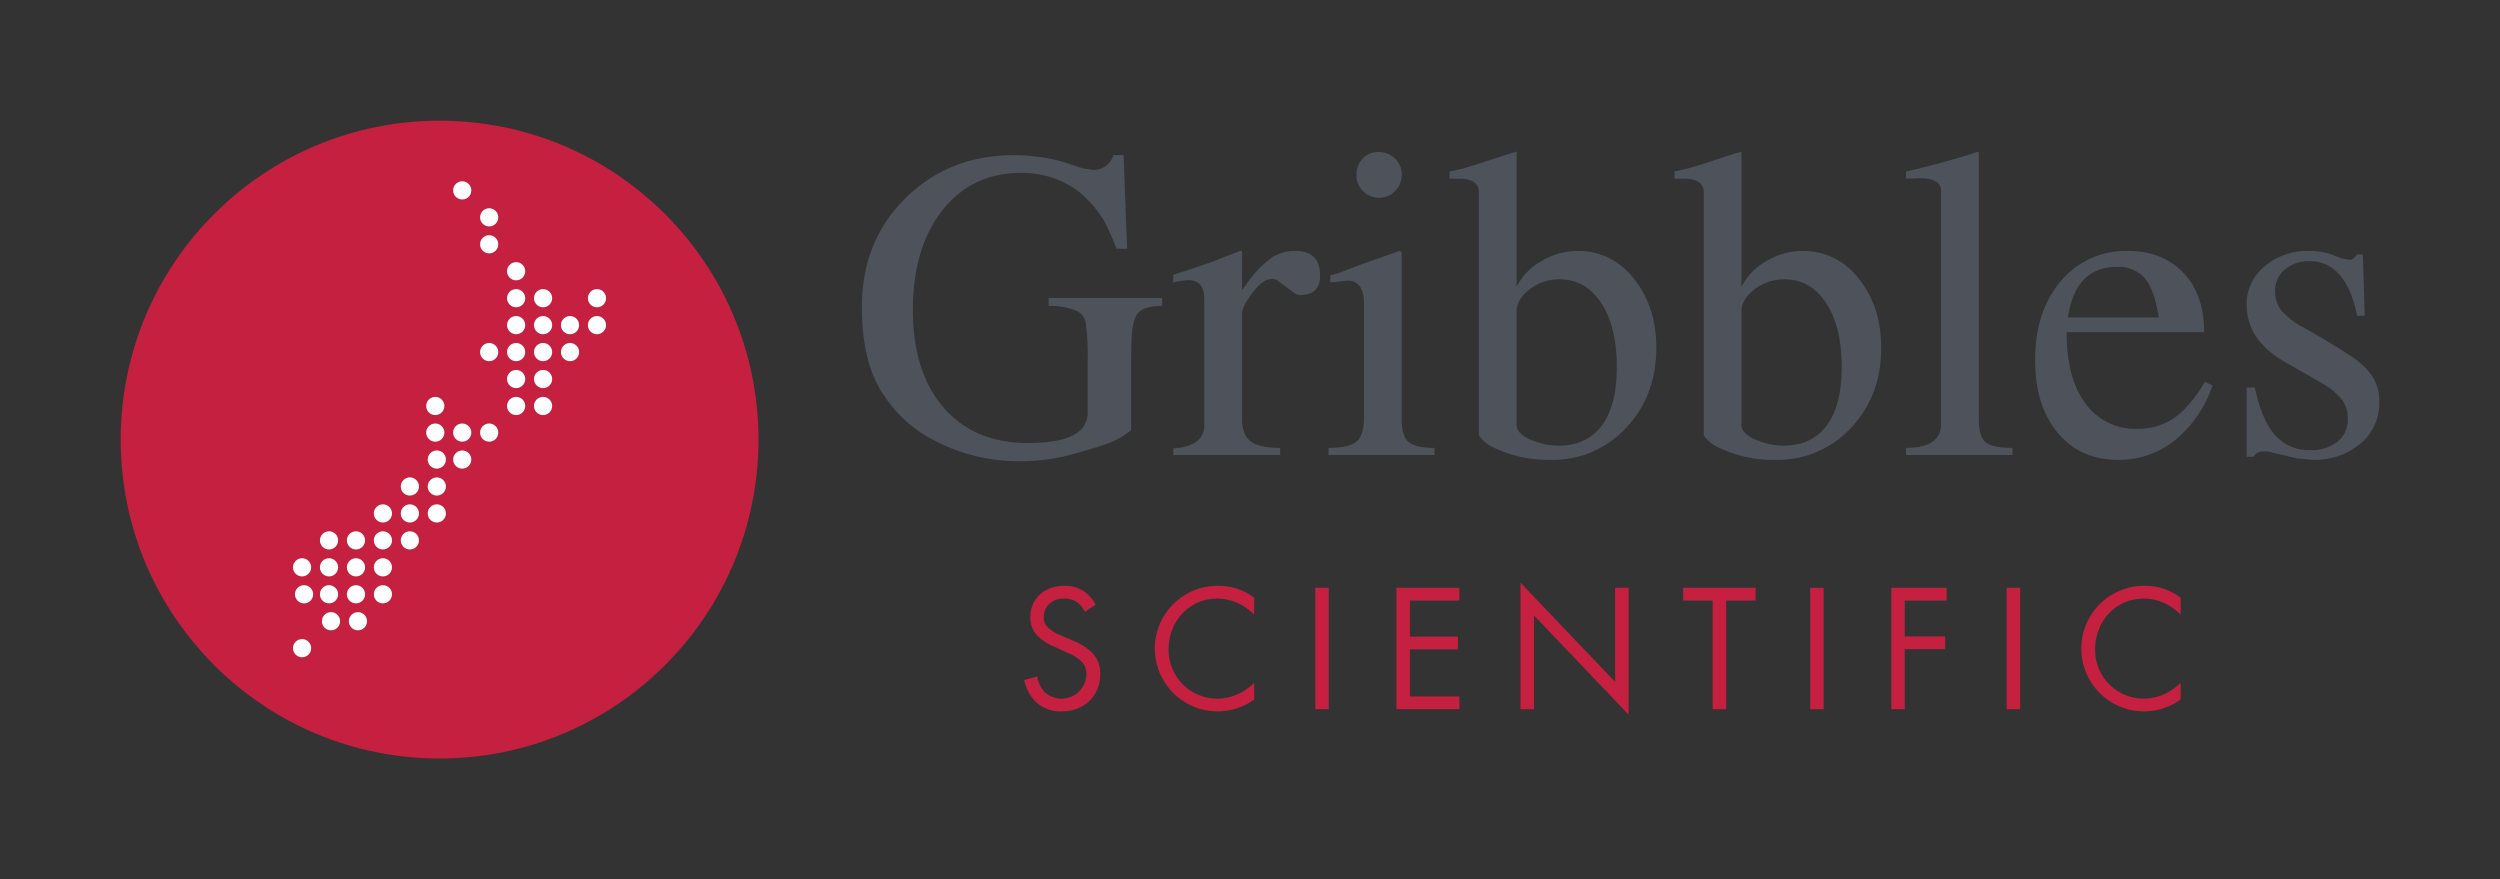 <?xml version="1.0" encoding="UTF-8"?> <svg xmlns="http://www.w3.org/2000/svg" id="Layer_1" data-name="Layer 1" viewBox="0 0 621.376 218.525"><rect x="0" y="0" width="621.376" height="218.525" fill="#333333" stroke="none"/><g><path id="fullLogo" d="M269.663,152.072a7.284,7.284,0,0,0-1.764-2.262,5.43,5.43,0,0,0-3.393-1.04c-2.984,0-5.065,1.855-5.065,4.658a3.163,3.163,0,0,0,1.131,2.623,9.851,9.851,0,0,0,3.166,1.899l2.895,1.266a14.657,14.657,0,0,1,4.658,2.85,7.258,7.258,0,0,1,2.171,5.472c0,5.563-4.115,9.272-9.543,9.272a8.995,8.995,0,0,1-6.558-2.442,10.932,10.932,0,0,1-2.805-5.337l3.257-.904a7.117,7.117,0,0,0,1.809,3.844,6.177,6.177,0,0,0,10.402-4.297,4.502,4.502,0,0,0-1.492-3.528,13.17,13.17,0,0,0-3.618-2.08L262.2,160.8a13.356,13.356,0,0,1-4.025-2.487,6.264,6.264,0,0,1-2.08-4.93c0-4.659,3.573-7.779,8.457-7.779a8.172,8.172,0,0,1,4.84,1.357,9.119,9.119,0,0,1,2.939,3.347Z" style="fill: #c5203f"></path><path id="fullLogo-2" data-name="fullLogo" d="M311.721,152.75a14.875,14.875,0,0,0-3.936-2.804,12.848,12.848,0,0,0-5.201-1.176c-6.965,0-12.12,5.608-12.12,12.573a12.073,12.073,0,0,0,12.166,12.302,12.529,12.529,0,0,0,5.607-1.402,13.726,13.726,0,0,0,3.483-2.533v4.161a15.711,15.711,0,0,1-9.091,2.94,15.604,15.604,0,1,1,.181-31.207,14.217,14.217,0,0,1,8.91,2.985Z" style="fill: #c5203f"></path><path id="fullLogo-3" data-name="fullLogo" d="M330.261,146.102v30.166h-3.347V146.102Z" style="fill: #c5203f"></path><path id="fullLogo-4" data-name="fullLogo" d="M362.732,149.268H350.43v8.955h11.94v3.166H350.43v11.714H362.732v3.166H347.084V146.102H362.732Z" style="fill: #c5203f"></path><path id="fullLogo-5" data-name="fullLogo" d="M377.926,176.268V144.836l23.518,24.648V146.102h3.347v31.523L381.273,152.976v23.292Z" style="fill: #c5203f"></path><path id="fullLogo-6" data-name="fullLogo" d="M429.029,149.268v27h-3.347V149.268H418.356v-3.166h18v3.166Z" style="fill: #c5203f"></path><path id="fullLogo-7" data-name="fullLogo" d="M453.269,146.102v30.166h-3.347V146.102Z" style="fill: #c5203f"></path><path id="fullLogo-8" data-name="fullLogo" d="M483.84,149.268H473.438v8.91h10.041v3.166H473.438v14.925h-3.347V146.102H483.84Z" style="fill: #c5203f"></path><path id="fullLogo-9" data-name="fullLogo" d="M502.11,146.102v30.166h-3.347V146.102Z" style="fill: #c5203f"></path><path id="fullLogo-10" data-name="fullLogo" d="M541.999,152.75a14.877,14.877,0,0,0-3.936-2.804,12.848,12.848,0,0,0-5.201-1.176c-6.965,0-12.12,5.608-12.12,12.573a12.073,12.073,0,0,0,12.166,12.302,12.53,12.53,0,0,0,5.607-1.402,13.729,13.729,0,0,0,3.483-2.533v4.161a15.711,15.711,0,0,1-9.091,2.94,15.604,15.604,0,1,1,.181-31.207,14.217,14.217,0,0,1,8.91,2.985Z" style="fill: #c5203f"></path><path id="fullLogo-11" data-name="fullLogo" d="M288.861,76.044a11.137,11.137,0,0,0-4.522.717,4.097,4.097,0,0,0-2.149,2.15,12.697,12.697,0,0,0-.827,3.641q-.223,2.206-.222,9.038v15.325a21.036,21.036,0,0,1-4.796,2.921q-2.26.94-9.041,2.865a48.716,48.716,0,0,1-13.395,1.931,45.224,45.224,0,0,1-22.933-5.823,32.556,32.556,0,0,1-11.354-10.667q-5.404-7.91-5.402-21.875,0-16.253,10.805-26.98,10.802-10.724,27.122-10.725a46.329,46.329,0,0,1,6.063.439,36.316,36.316,0,0,1,5.513,1.104l5.511,1.762,2.206.332a5.042,5.042,0,0,0,5.292-3.637h2.534l.882,23.26h-2.645a55.996,55.996,0,0,0-3.142-7.053,29.819,29.819,0,0,0-4.135-5.24,20.324,20.324,0,0,0-7.166-4.793,24.143,24.143,0,0,0-9.261-1.766q-12.238,0-19.569,9.318-7.333,9.317-7.332,24.751t7.627,24.252q7.625,8.825,21,8.822,14.811,0,14.811-7.521v-12.5a63.828,63.828,0,0,0-.44-9.624,4.252,4.252,0,0,0-2.039-3.095,17.004,17.004,0,0,0-5.79-1.329H260.637V74.061h28.224Z" style="fill: #4e525a"></path><path id="fullLogo-12" data-name="fullLogo" d="M328.107,68.438q0,4.853-4.741,4.852a2.333,2.333,0,0,1-1.653-.444l-3.97-2.976a2.524,2.524,0,0,0-1.432-.55q-2.316,0-4.522,2.866a19.796,19.796,0,0,0-1.652,2.314,7.992,7.992,0,0,0-1.435,3.198v26.35q0,3.966,2.097,5.621,2.09,1.655,7.386,1.654v1.765h-26.57v-1.66l1.321-.104q6.395-.883,6.395-5.637V74.404q0-4.755-3.859-4.756a17.997,17.997,0,0,0-3.858.555v-1.876l1.228-.439,2.794-.882,3.91-1.327,2.458-.878,2.458-.993,2.348-.884,1.34-.55h.551V72.075l.888-1.101a27.503,27.503,0,0,1,6.266-6.783,10.632,10.632,0,0,1,6.042-1.817Q328.105,62.374,328.107,68.438Z" style="fill: #4e525a"></path><path id="fullLogo-13" data-name="fullLogo" d="M356.549,113.088H330.201v-1.765q5.181,0,7.001-1.6,1.817-1.593,1.818-6.118V75.495q0-5.732-4.08-5.734l-4.298.443V68.438q2.04-.551,2.362-.661t2.792-1.104l3.224-1.21,7.576-2.648,1.243-.44.553.329v41.675q0,3.969,1.708,5.457,1.708,1.49,6.449,1.488ZM348.392,43.41a5.571,5.571,0,0,1-1.639,4.08,5.455,5.455,0,0,1-4.04,1.655A5.332,5.332,0,0,1,338.782,47.49a5.439,5.439,0,0,1-1.635-3.969,5.78,5.78,0,0,1,1.527-4.079,5.117,5.117,0,0,1,3.932-1.652,5.755,5.755,0,0,1,4.093,1.595A5.314,5.314,0,0,1,348.392,43.41Z" style="fill: #4e525a"></path><path id="fullLogo-14" data-name="fullLogo" d="M411.675,86.458q0,11.935-7.515,19.889A24.786,24.786,0,0,1,385.37,114.3a31.073,31.073,0,0,1-15.032-3.531,9.261,9.261,0,0,1-2.764-2.543v-60.4q0-3.423-4.96-3.422h-2.315V42.639q2.094-.439,3.527-.829,1.434-.383,4.19-1.266l2.315-.772,4.41-1.432,2.205-.66V71.303a15.154,15.154,0,0,1,6.173-6.395,17.555,17.555,0,0,1,9.042-2.534,17.211,17.211,0,0,1,13.945,6.905Q411.673,76.184,411.675,86.458Zm-9.813,4.749q0-9.947-3.859-15.865-3.859-5.913-10.363-5.91a11.932,11.932,0,0,0-7.44,2.478q-3.255,2.481-3.253,5.568v28.209q0,1.655,2.426,3.096a19.645,19.645,0,0,0,3.859,1.436,15.83,15.83,0,0,0,4.079.554q7.054,0,10.803-4.973Q401.862,100.828,401.862,91.207Z" style="fill: #4e525a"></path><path id="fullLogo-15" data-name="fullLogo" d="M467.57,86.458q0,11.935-7.518,19.889A24.778,24.778,0,0,1,441.264,114.3a31.053,31.053,0,0,1-15.03-3.531,9.248,9.248,0,0,1-2.765-2.543v-60.4q0-3.423-4.959-3.422h-2.315V42.639q2.092-.439,3.526-.829,1.434-.383,4.192-1.266l2.315-.772,4.408-1.432,2.205-.66V71.303a15.174,15.174,0,0,1,6.175-6.395,17.543,17.543,0,0,1,9.038-2.534,17.212,17.212,0,0,1,13.948,6.905Q467.566,76.184,467.57,86.458Zm-9.812,4.749q0-9.947-3.858-15.865-3.863-5.913-10.365-5.91a11.933,11.933,0,0,0-7.441,2.478q-3.254,2.481-3.253,5.568v28.209q0,1.655,2.426,3.096a19.644,19.644,0,0,0,3.859,1.436,15.83,15.83,0,0,0,4.08.554q7.049,0,10.804-4.973Q457.754,100.828,457.757,91.207Z" style="fill: #4e525a"></path><path id="fullLogo-16" data-name="fullLogo" d="M500.204,113.088h-26.46v-1.765q8.711,0,8.71-5.952V47.49q0-3.2-5.18-3.198l-3.53.111V42.639q3.862-.879,8.987-2.261,5.124-1.376,8.656-2.589h.439v66.457q0,4.205,1.654,5.641,1.651,1.438,6.724,1.436Z" style="fill: #4e525a"></path><path id="fullLogo-17" data-name="fullLogo" d="M549.924,95.777a29.731,29.731,0,0,1-9.369,13.673,22.21,22.21,0,0,1-14.112,4.85q-9.376,0-14.995-6.724-5.623-6.724-5.62-18.079,0-12.127,6.392-19.627a20.965,20.965,0,0,1,16.76-7.496q8.373,0,13.614,5.347,5.234,5.346,5.237,14.83H513.653q0,11.575,4.741,17.802a15.12,15.12,0,0,0,12.68,6.229,15.976,15.976,0,0,0,9.26-2.643q3.857-2.647,7.718-9.039Zm-13.338-16.867-.221-1.212q-1.107-6.172-3.47-8.765a8.738,8.738,0,0,0-6.785-2.589q-10.25,0-12.126,12.566Z" style="fill: #4e525a"></path><path id="fullLogo-18" data-name="fullLogo" d="M591.376,99.938a12.996,12.996,0,0,1-4.699,10.33,17.621,17.621,0,0,1-11.892,4.033l-3.762-.35-6.414-1.512a4.989,4.989,0,0,0-1.768-.233,2.792,2.792,0,0,0-2.769,1.323h-1.658V96.331h1.993l.443,1.776q1.772,7.108,4.983,10.438a11.159,11.159,0,0,0,8.414,3.333,10.297,10.297,0,0,0,6.756-2.101,7.036,7.036,0,0,0,2.548-5.745,7.763,7.763,0,0,0-1.544-4.807,17.308,17.308,0,0,0-5.181-4.146l-9.039-5.191q-9.376-5.414-9.372-14.145a12.052,12.052,0,0,1,4.465-9.558,16.465,16.465,0,0,1,11.08-3.811,16.103,16.103,0,0,1,6.119,1.101,12.024,12.024,0,0,0,4.024,1.103c.513,0,1.102-.443,1.763-1.322h1.431L587.74,78.47h-1.875q-2.758-13.558-11.906-13.562a8.931,8.931,0,0,0-6.062,2.101,6.707,6.707,0,0,0-2.426,5.305,7.681,7.681,0,0,0,1.544,4.862,19.031,19.031,0,0,0,5.73,4.306q8.818,5.088,12.129,7.407a17.571,17.571,0,0,1,4.903,4.862A11.386,11.386,0,0,1,591.376,99.938Z" style="fill: #4e525a"></path><circle id="fullLogo-19" data-name="fullLogo" cx="109.262" cy="109.262" r="79.262" style="fill: #c5203f"></circle><circle id="fullLogo-20" data-name="fullLogo" cx="114.887" cy="47.322" r="2.261" style="fill: #fff"></circle><circle id="fullLogo-21" data-name="fullLogo" cx="121.585" cy="54.02" r="2.261" style="fill: #fff"></circle><circle id="fullLogo-22" data-name="fullLogo" cx="121.585" cy="60.718" r="2.261" style="fill: #fff"></circle><circle id="fullLogo-23" data-name="fullLogo" cx="128.283" cy="67.416" r="2.261" style="fill: #fff"></circle><circle id="fullLogo-24" data-name="fullLogo" cx="128.283" cy="74.114" r="2.261" style="fill: #fff"></circle><circle id="fullLogo-25" data-name="fullLogo" cx="134.981" cy="74.114" r="2.261" style="fill: #fff"></circle><circle id="fullLogo-26" data-name="fullLogo" cx="148.377" cy="74.114" r="2.261" style="fill: #fff"></circle><circle id="fullLogo-27" data-name="fullLogo" cx="128.283" cy="80.812" r="2.261" style="fill: #fff"></circle><circle id="fullLogo-28" data-name="fullLogo" cx="134.981" cy="80.812" r="2.261" style="fill: #fff"></circle><circle id="fullLogo-29" data-name="fullLogo" cx="141.679" cy="80.812" r="2.261" style="fill: #fff"></circle><circle id="fullLogo-30" data-name="fullLogo" cx="148.377" cy="80.812" r="2.261" style="fill: #fff"></circle><circle id="fullLogo-31" data-name="fullLogo" cx="121.585" cy="87.51" r="2.261" style="fill: #fff"></circle><circle id="fullLogo-32" data-name="fullLogo" cx="128.283" cy="87.51" r="2.261" style="fill: #fff"></circle><circle id="fullLogo-33" data-name="fullLogo" cx="134.981" cy="87.51" r="2.261" style="fill: #fff"></circle><circle id="fullLogo-34" data-name="fullLogo" cx="141.679" cy="87.51" r="2.261" style="fill: #fff"></circle><circle id="fullLogo-35" data-name="fullLogo" cx="128.283" cy="94.208" r="2.261" style="fill: #fff"></circle><circle id="fullLogo-36" data-name="fullLogo" cx="134.981" cy="94.208" r="2.261" style="fill: #fff"></circle><circle id="fullLogo-37" data-name="fullLogo" cx="108.189" cy="100.906" r="2.261" style="fill: #fff"></circle><circle id="fullLogo-38" data-name="fullLogo" cx="128.283" cy="100.906" r="2.261" style="fill: #fff"></circle><circle id="fullLogo-39" data-name="fullLogo" cx="134.981" cy="100.906" r="2.261" style="fill: #fff"></circle><circle id="fullLogo-40" data-name="fullLogo" cx="108.189" cy="107.52" r="2.261" style="fill: #fff"></circle><circle id="fullLogo-41" data-name="fullLogo" cx="114.887" cy="107.52" r="2.261" style="fill: #fff"></circle><circle id="fullLogo-42" data-name="fullLogo" cx="121.585" cy="107.52" r="2.261" style="fill: #fff"></circle><circle id="fullLogo-43" data-name="fullLogo" cx="108.57" cy="114.218" r="2.261" style="fill: #fff"></circle><circle id="fullLogo-44" data-name="fullLogo" cx="114.887" cy="114.218" r="2.261" style="fill: #fff"></circle><circle id="fullLogo-45" data-name="fullLogo" cx="101.872" cy="120.916" r="2.261" style="fill: #fff"></circle><circle id="fullLogo-46" data-name="fullLogo" cx="108.57" cy="120.916" r="2.261" style="fill: #fff"></circle><circle id="fullLogo-47" data-name="fullLogo" cx="95.174" cy="127.614" r="2.261" style="fill: #fff"></circle><circle id="fullLogo-48" data-name="fullLogo" cx="101.872" cy="127.614" r="2.261" style="fill: #fff"></circle><circle id="fullLogo-49" data-name="fullLogo" cx="108.57" cy="127.614" r="2.261" style="fill: #fff"></circle><circle id="fullLogo-50" data-name="fullLogo" cx="81.778" cy="134.312" r="2.261" style="fill: #fff"></circle><circle id="fullLogo-51" data-name="fullLogo" cx="88.476" cy="134.312" r="2.261" style="fill: #fff"></circle><circle id="fullLogo-52" data-name="fullLogo" cx="95.174" cy="134.312" r="2.261" style="fill: #fff"></circle><circle id="fullLogo-53" data-name="fullLogo" cx="101.872" cy="134.312" r="2.261" style="fill: #fff"></circle><circle id="fullLogo-54" data-name="fullLogo" cx="75.08" cy="141.01" r="2.261" style="fill: #fff"></circle><circle id="fullLogo-55" data-name="fullLogo" cx="81.778" cy="141.01" r="2.261" style="fill: #fff"></circle><circle id="fullLogo-56" data-name="fullLogo" cx="88.476" cy="141.01" r="2.261" style="fill: #fff"></circle><circle id="fullLogo-57" data-name="fullLogo" cx="95.174" cy="141.01" r="2.261" style="fill: #fff"></circle><circle id="fullLogo-58" data-name="fullLogo" cx="75.571" cy="147.708" r="2.261" style="fill: #fff"></circle><circle id="fullLogo-59" data-name="fullLogo" cx="81.778" cy="147.708" r="2.261" style="fill: #fff"></circle><circle id="fullLogo-60" data-name="fullLogo" cx="88.476" cy="147.708" r="2.261" style="fill: #fff"></circle><circle id="fullLogo-61" data-name="fullLogo" cx="95.174" cy="147.708" r="2.261" style="fill: #fff"></circle><circle id="fullLogo-62" data-name="fullLogo" cx="82.269" cy="154.406" r="2.261" style="fill: #fff"></circle><circle id="fullLogo-63" data-name="fullLogo" cx="88.967" cy="154.406" r="2.261" style="fill: #fff"></circle><circle id="fullLogo-64" data-name="fullLogo" cx="75.08" cy="161.104" r="2.261" style="fill: #fff"></circle></g></svg> 